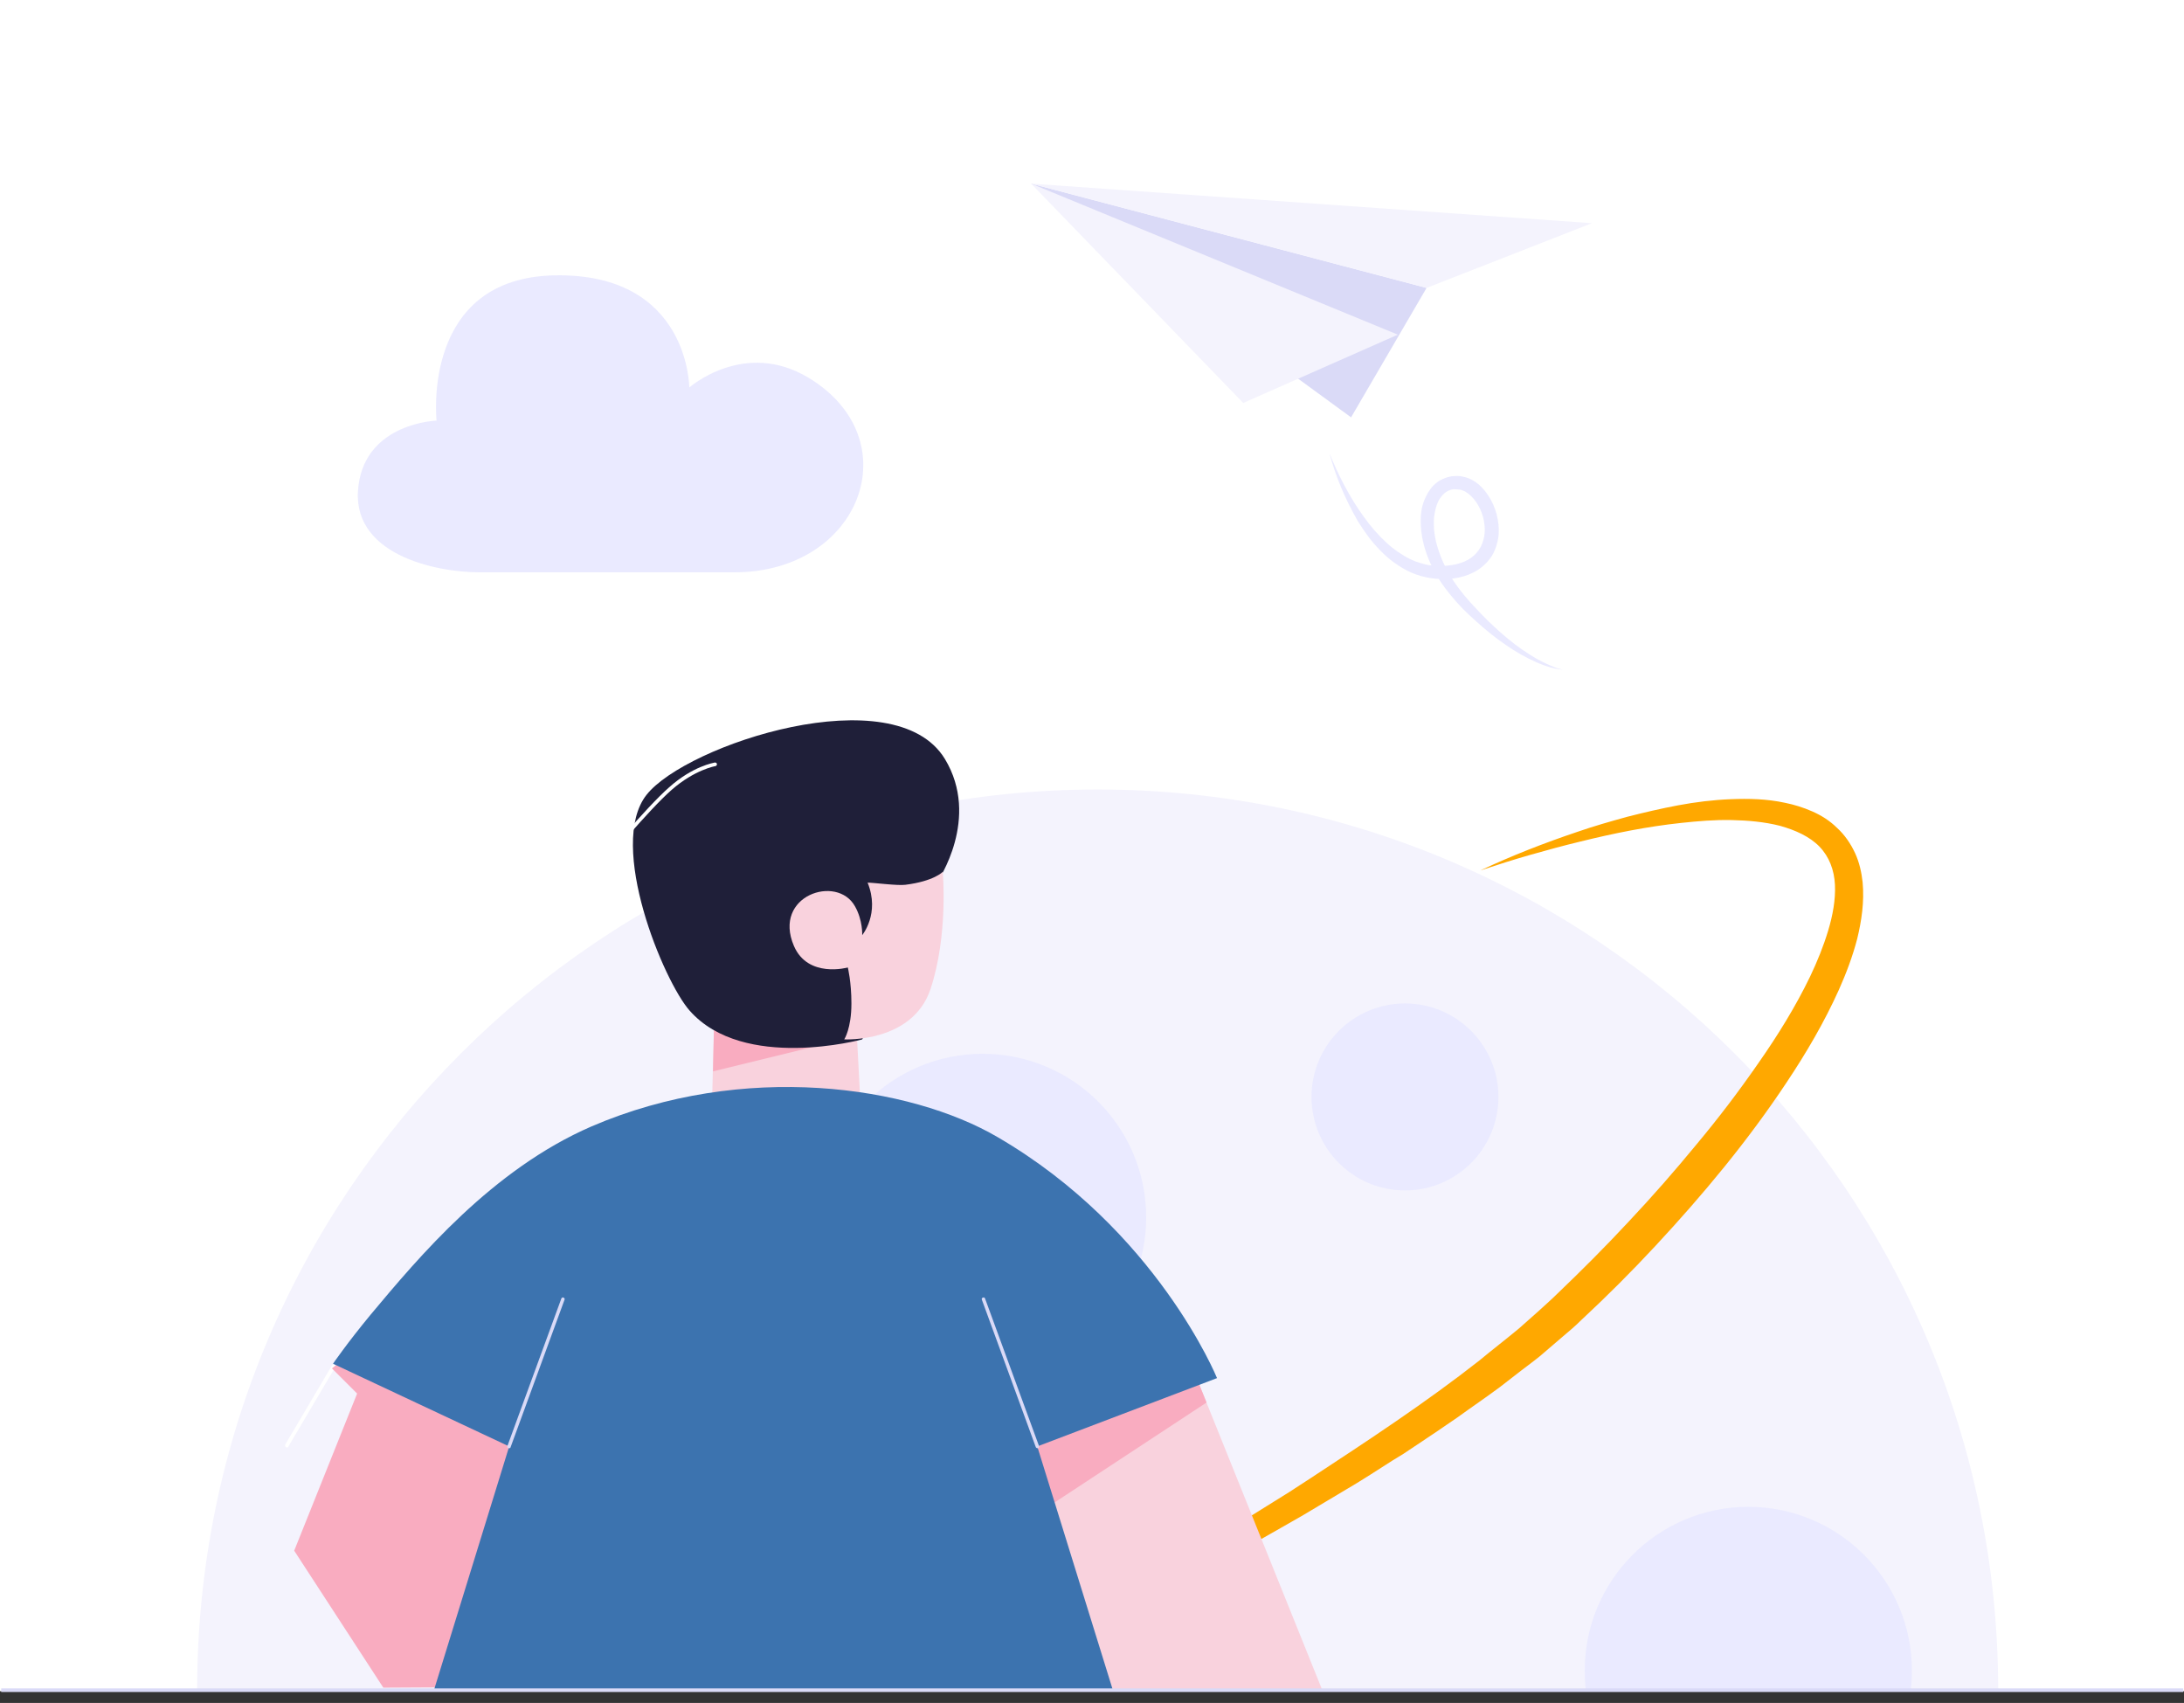 <svg width="186" height="145" viewBox="0 0 186 145" fill="none" xmlns="http://www.w3.org/2000/svg">
<rect x="0" y="0" width="186" height="145" fill="#333333" stroke="none"/>
<rect width="186" height="144" fill="white"/>
<path d="M62.531 48.733C73.338 48.733 77.532 37.405 68.868 32.169C63.388 28.863 58.703 32.996 58.703 32.996C58.703 32.996 58.704 23.26 47.284 23.444C35.834 23.628 37.181 35.813 37.181 35.813C37.181 35.813 31.241 35.996 30.537 41.293C29.711 47.171 37.028 48.733 40.855 48.733C47.682 48.733 57.999 48.733 62.531 48.733Z" fill="#EAEAFF"/>
<path d="M116.135 43.986C116.717 44.813 117.39 45.578 118.125 46.252C118.492 46.588 118.89 46.895 119.288 47.139C119.686 47.415 120.115 47.629 120.574 47.813C121.034 47.966 121.493 48.119 121.952 48.15C122.411 48.211 122.901 48.211 123.36 48.15C124.309 48.058 125.197 47.721 125.748 47.078C126.299 46.466 126.544 45.547 126.422 44.66C126.33 43.772 125.932 42.884 125.32 42.272C125.014 41.965 124.677 41.751 124.309 41.69C124.126 41.659 123.942 41.659 123.758 41.659C123.575 41.69 123.391 41.751 123.238 41.843C123.085 41.935 122.932 42.057 122.809 42.21C122.687 42.363 122.564 42.517 122.472 42.731C122.289 43.098 122.197 43.557 122.136 44.017C122.044 44.935 122.197 45.915 122.503 46.833C122.656 47.292 122.84 47.752 123.054 48.18C123.269 48.609 123.513 49.038 123.789 49.466C124.34 50.293 124.983 51.058 125.687 51.793C126.024 52.16 126.391 52.528 126.759 52.895C127.126 53.232 127.493 53.599 127.891 53.936C128.657 54.61 129.453 55.222 130.341 55.773C130.769 56.049 131.229 56.294 131.688 56.508C132.147 56.722 132.637 56.936 133.127 57.028C132.086 56.936 131.106 56.538 130.188 56.079C129.269 55.62 128.381 55.038 127.555 54.426C126.728 53.814 125.932 53.109 125.167 52.405C124.401 51.701 123.697 50.905 123.054 50.048C122.411 49.191 121.891 48.242 121.523 47.231C121.156 46.221 120.942 45.119 121.003 43.986C121.034 43.404 121.156 42.853 121.432 42.302C121.554 42.027 121.738 41.751 121.921 41.506C122.136 41.261 122.381 41.047 122.656 40.894C122.932 40.741 123.268 40.618 123.605 40.557C123.942 40.526 124.248 40.496 124.585 40.588C125.259 40.71 125.779 41.078 126.208 41.506C127.034 42.394 127.493 43.496 127.616 44.629C127.677 45.211 127.647 45.792 127.463 46.374C127.31 46.956 127.004 47.507 126.575 47.935C126.146 48.395 125.626 48.701 125.105 48.915C124.554 49.129 124.003 49.252 123.452 49.282C122.35 49.374 121.217 49.191 120.207 48.762C119.197 48.303 118.309 47.66 117.574 46.895C116.809 46.129 116.196 45.272 115.645 44.384C114.574 42.516 113.747 40.588 113.227 38.598C113.992 40.496 114.941 42.333 116.135 43.986Z" fill="#EAEAFF"/>
<path d="M121.494 24.515L87.816 15.637L115.064 35.537L121.494 24.515Z" fill="#DADAF7"/>
<path d="M119.044 28.495L105.88 34.312L87.816 15.637L119.044 28.495Z" fill="#F4F3FD"/>
<path d="M135.577 19.004L87.816 15.637L121.494 24.515L135.577 19.004Z" fill="#F4F3FD"/>
<path opacity="0.999" d="M16.789 143.915H170.173C170.173 101.573 135.853 67.223 93.481 67.223C51.14 67.223 16.789 101.573 16.789 143.915Z" fill="#F4F3FD"/>
<path d="M134.322 70.835C135.73 70.345 137.138 69.947 138.577 69.549C140.016 69.182 141.455 68.845 142.925 68.569C144.394 68.294 145.894 68.11 147.395 68.049C148.925 67.988 150.456 68.018 152.017 68.355C152.783 68.508 153.579 68.753 154.344 69.09C155.11 69.427 155.844 69.886 156.457 70.498C157.1 71.08 157.62 71.845 157.988 72.641C158.355 73.437 158.539 74.294 158.63 75.121C158.784 76.805 158.539 78.397 158.171 79.928C157.773 81.459 157.222 82.897 156.61 84.275C155.355 87.061 153.824 89.663 152.171 92.143C148.864 97.134 145.037 101.726 140.996 106.073C138.975 108.247 136.863 110.36 134.689 112.38C134.169 112.901 133.587 113.39 133.005 113.88L131.291 115.35C131.015 115.595 130.709 115.809 130.403 116.054L129.515 116.728L127.739 118.105C126.545 118.993 125.321 119.82 124.096 120.708C123.484 121.136 122.871 121.534 122.259 121.963L120.422 123.188L119.504 123.8L118.555 124.381L116.687 125.576C116.044 125.974 115.432 126.371 114.789 126.739L112.891 127.872L110.993 129.004L109.064 130.107C107.778 130.841 106.492 131.576 105.206 132.28C102.604 133.689 100.002 135.066 97.399 136.413C92.133 139.077 86.837 141.649 81.418 143.975C86.531 141.036 91.613 138.097 96.665 135.097C99.175 133.597 101.716 132.097 104.196 130.535L107.931 128.208L109.799 127.045L111.636 125.851C116.534 122.636 121.432 119.422 125.994 115.84C127.096 114.921 128.26 114.033 129.362 113.115L130.985 111.676C131.505 111.186 132.056 110.727 132.577 110.206C134.689 108.186 136.74 106.135 138.73 103.992C140.72 101.879 142.649 99.675 144.486 97.44C146.354 95.205 148.099 92.909 149.752 90.521C151.405 88.163 152.936 85.683 154.161 83.142C154.773 81.856 155.293 80.571 155.691 79.254C156.089 77.938 156.334 76.591 156.273 75.335C156.212 74.08 155.783 72.947 154.957 72.09C154.13 71.233 152.905 70.682 151.589 70.314C150.272 69.978 148.864 69.855 147.456 69.825C146.047 69.794 144.609 69.916 143.17 70.07C140.292 70.376 137.414 70.957 134.567 71.662C133.158 71.998 131.719 72.396 130.311 72.794C128.903 73.192 127.494 73.651 126.086 74.111C128.75 72.856 131.505 71.784 134.322 70.835Z" fill="#FFA800"/>
<path fill-rule="evenodd" clip-rule="evenodd" d="M119.655 101.362C115.259 101.362 111.695 97.798 111.695 93.401C111.695 89.005 115.259 85.441 119.655 85.441C124.052 85.441 127.615 89.005 127.615 93.401C127.615 97.798 124.052 101.362 119.655 101.362Z" fill="#EAEAFF"/>
<path fill-rule="evenodd" clip-rule="evenodd" d="M83.684 117.587C75.991 117.587 69.754 111.35 69.754 103.657C69.754 95.963 75.991 89.727 83.684 89.727C91.377 89.727 97.614 95.963 97.614 103.657C97.614 111.35 91.377 117.587 83.684 117.587Z" fill="#EAEAFF"/>
<path d="M32.647 113.086L48.568 119.178L38.158 143.671L32.647 143.702L25.055 132.037L32.647 113.086Z" fill="#F9ACC0"/>
<path d="M51.262 73.559C51.2 73.498 51.2 73.406 51.231 73.345C51.262 73.314 54.997 68.783 56.987 67.038C59.007 65.232 60.783 64.956 60.875 64.926C60.967 64.926 61.028 64.956 61.059 65.048C61.059 65.14 61.028 65.201 60.936 65.232C60.906 65.232 59.16 65.538 57.201 67.253C55.211 68.998 51.507 73.498 51.476 73.529C51.445 73.559 51.415 73.59 51.353 73.59C51.323 73.59 51.292 73.59 51.262 73.559Z" fill="white"/>
<path d="M48.077 71.693C48.016 71.632 48.016 71.54 48.077 71.479C48.23 71.295 51.965 67.04 53.833 65.662C56.405 63.764 58.548 63.09 58.578 63.09C58.67 63.06 58.731 63.121 58.762 63.182C58.793 63.274 58.731 63.335 58.67 63.366C58.64 63.366 56.558 64.009 54.017 65.876C52.18 67.223 48.353 71.632 48.322 71.662C48.261 71.693 48.23 71.724 48.169 71.724C48.138 71.724 48.108 71.724 48.077 71.693Z" fill="white"/>
<path d="M60.57 96.766H73.429L72.817 85.132L60.877 84.519L60.57 96.766Z" fill="#F9D2DD"/>
<path d="M72.999 88.223L72.969 88.162L60.845 85.805L60.723 91.224L72.999 88.223Z" fill="#F9ACC0"/>
<path d="M80.47 64.621C76.184 57.579 58.427 63.396 55.059 67.682C51.692 71.969 56.529 83.572 58.733 86.052C63.326 91.256 73.429 88.501 73.429 88.501L79.858 75.03C79.858 75.03 83.532 69.672 80.47 64.621Z" fill="#1F1F39"/>
<path d="M77.104 75.337C76.461 75.428 74.379 75.153 73.889 75.153C74.96 77.786 73.43 79.623 73.43 79.623C73.43 79.623 73.491 78.368 72.817 77.174C71.287 74.418 65.776 76.255 67.613 80.541C68.807 83.327 72.205 82.378 72.205 82.378C72.205 82.378 72.511 83.603 72.511 85.44C72.511 87.583 71.899 88.501 71.899 88.501C71.899 88.501 77.716 88.807 79.247 84.215C80.777 79.623 80.288 74.234 80.288 74.234C80.288 74.234 79.553 75.03 77.104 75.337Z" fill="#F9D2DD"/>
<path d="M51.262 73.559C51.2 73.498 51.2 73.406 51.231 73.345C51.262 73.314 54.997 68.783 56.987 67.038C59.007 65.232 60.783 64.956 60.875 64.926C60.967 64.926 61.028 64.956 61.059 65.048C61.059 65.14 61.028 65.201 60.936 65.232C60.906 65.232 59.16 65.538 57.201 67.253C55.211 68.998 51.507 73.498 51.476 73.529C51.445 73.559 51.415 73.59 51.353 73.59C51.323 73.59 51.292 73.59 51.262 73.559Z" fill="white"/>
<path d="M48.077 71.693C48.016 71.632 48.016 71.54 48.077 71.479C48.23 71.295 51.965 67.04 53.833 65.662C56.405 63.764 58.548 63.09 58.578 63.09C58.67 63.06 58.731 63.121 58.762 63.182C58.793 63.274 58.731 63.335 58.67 63.366C58.64 63.366 56.558 64.009 54.017 65.876C52.18 67.223 48.353 71.632 48.322 71.662C48.261 71.693 48.23 71.724 48.169 71.724C48.138 71.724 48.108 71.724 48.077 71.693Z" fill="white"/>
<path d="M100.307 113.359L84.387 119.482L94.796 143.975L112.614 143.914L100.307 113.359Z" fill="#F9D2DD"/>
<path d="M24.351 123.218C24.289 123.188 24.259 123.096 24.289 123.004L28.269 116.269C28.3 116.207 28.392 116.177 28.484 116.207C28.545 116.238 28.576 116.33 28.545 116.422L24.565 123.157C24.565 123.218 24.504 123.249 24.442 123.249C24.412 123.249 24.381 123.249 24.351 123.218Z" fill="white"/>
<path d="M43.883 132.128L46.027 121.106L29.8 115.289L28.27 116.514L43.883 132.128Z" fill="#F9ACC0"/>
<path d="M102.756 119.421L100.307 113.359L84.387 119.482L88.367 128.881L102.756 119.421Z" fill="#F9ACC0"/>
<path d="M43.365 123.159L28.363 116.117C28.363 116.117 29.527 114.403 31.578 111.923C35.65 107.055 41.895 99.585 50.376 95.911C63.326 90.339 77.501 92.451 84.972 96.829C98.534 104.728 103.647 117.342 103.647 117.342L88.339 123.159L94.799 143.978H36.936L43.365 123.159Z" fill="#3C73AF"/>
<path d="M43.303 123.312C43.211 123.281 43.18 123.19 43.211 123.128L47.803 110.576C47.834 110.484 47.925 110.454 47.987 110.484C48.078 110.515 48.109 110.607 48.078 110.668L43.486 123.22C43.486 123.281 43.425 123.312 43.364 123.312C43.333 123.312 43.333 123.312 43.303 123.312Z" fill="#DADAF7"/>
<path d="M88.213 123.22L83.621 110.668C83.59 110.576 83.621 110.515 83.713 110.484C83.805 110.454 83.866 110.484 83.896 110.576L88.489 123.128C88.519 123.22 88.489 123.281 88.397 123.312C88.397 123.312 88.397 123.312 88.366 123.312C88.305 123.312 88.244 123.281 88.213 123.22Z" fill="#DADAF7"/>
<path d="M162.825 142.231C162.825 134.546 156.579 128.301 148.895 128.301C141.21 128.301 134.965 134.546 134.965 142.231C134.965 142.813 134.995 143.364 135.057 143.915H162.733C162.794 143.364 162.825 142.813 162.825 142.231Z" fill="#EAEAFF"/>
<path fill-rule="evenodd" clip-rule="evenodd" d="M185.938 143.762V144.068H0.102V143.762H185.938Z" fill="#DADAF7"/>
</svg>
